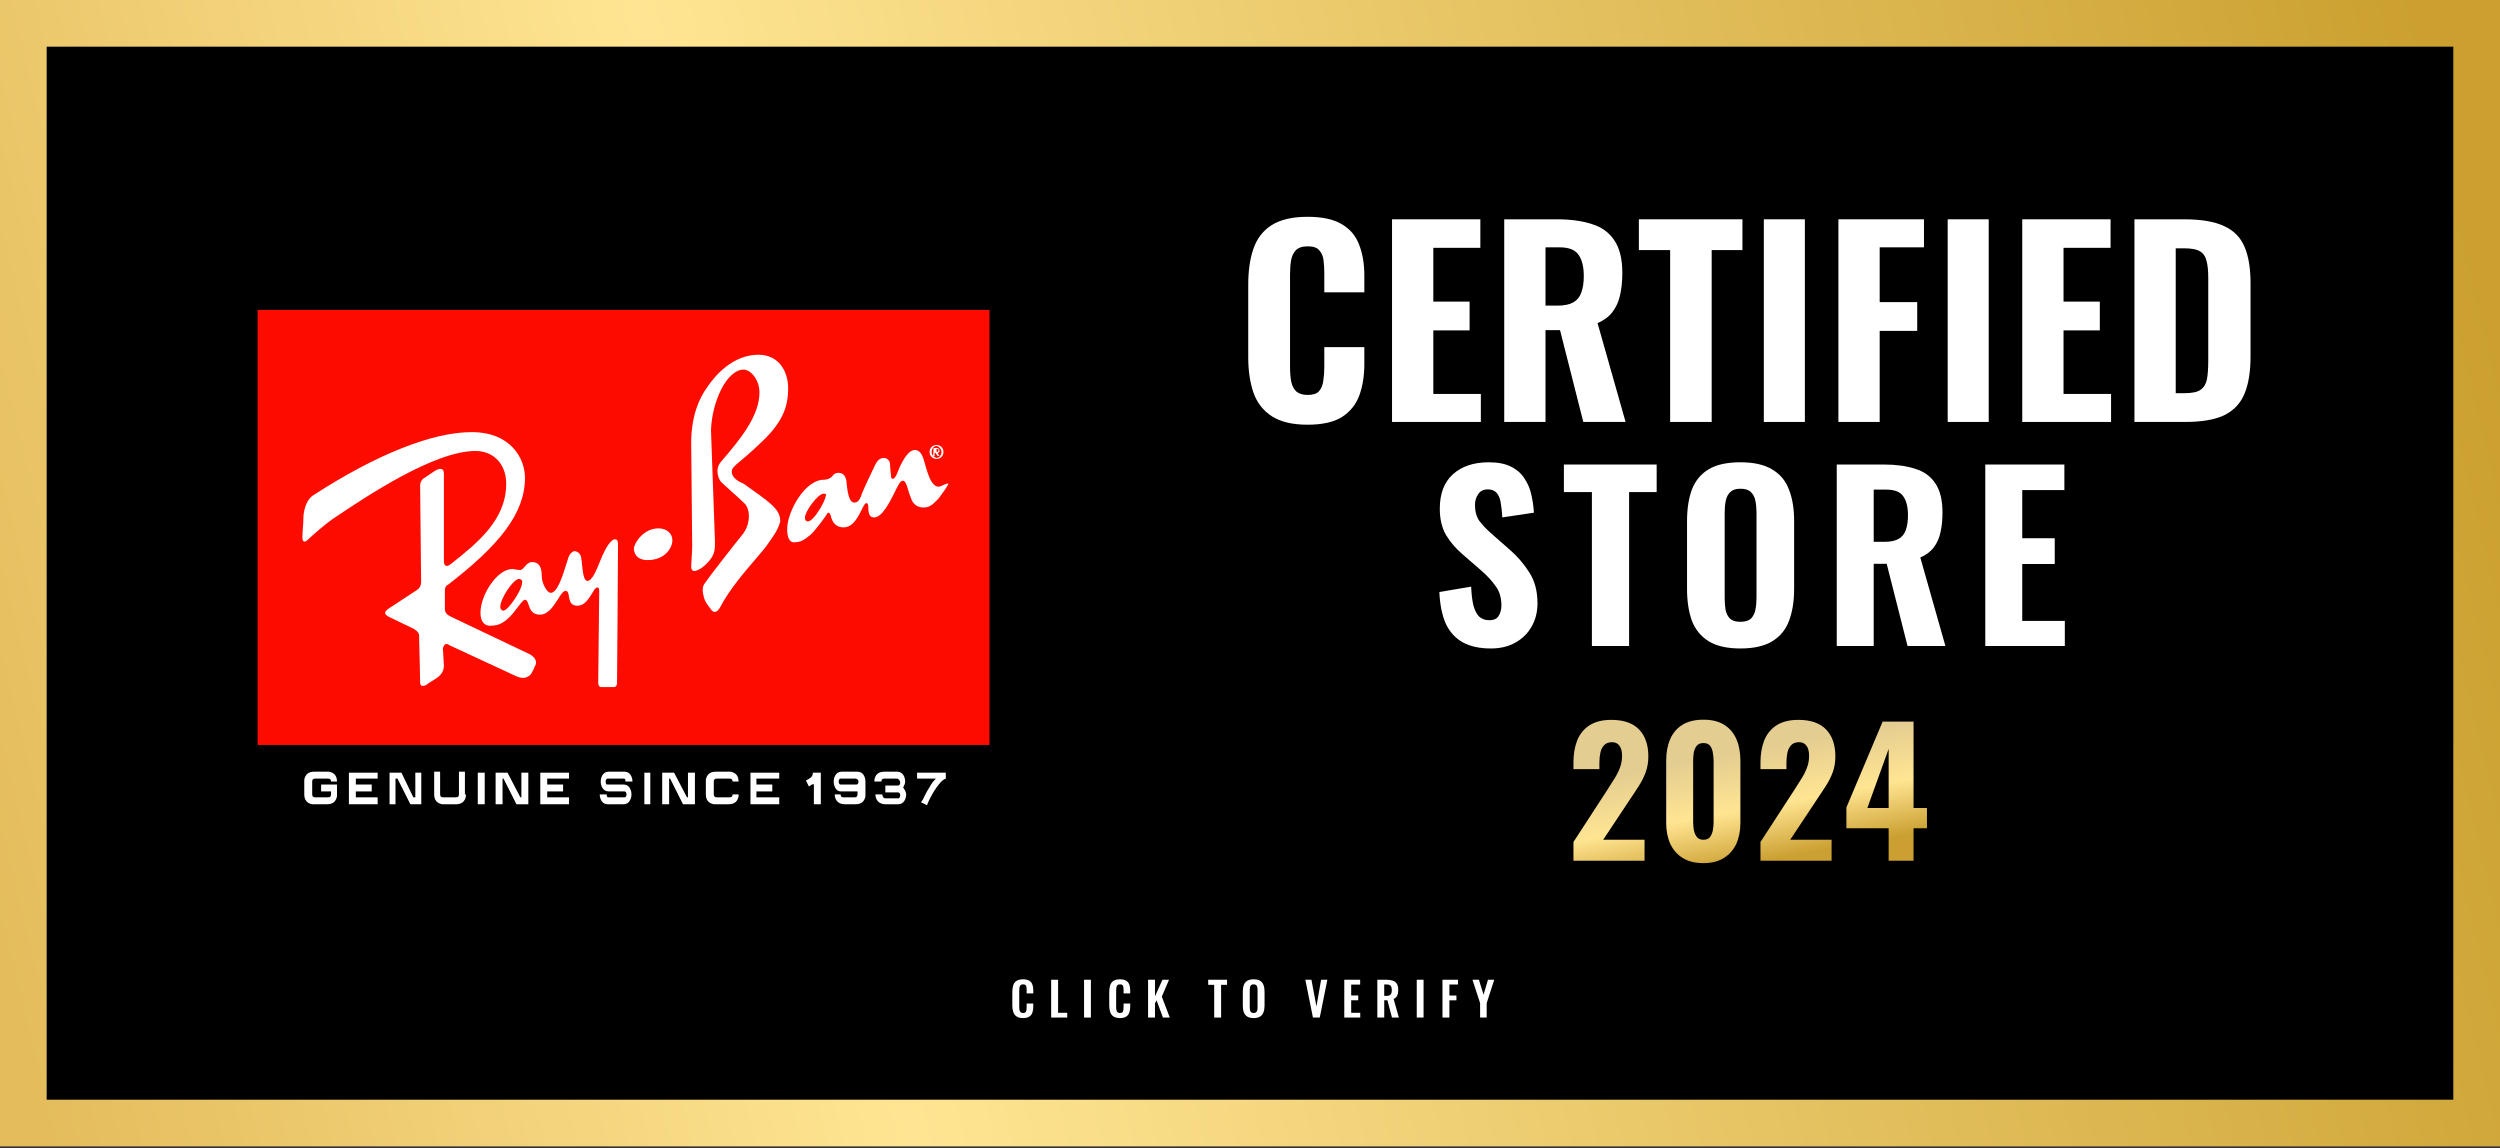 <svg width="172" height="79" viewBox="0 0 172 79" fill="none" xmlns="http://www.w3.org/2000/svg">
<rect x="0" y="0" width="172" height="79" fill="#333333" stroke="none"/>
<rect width="172" height="78.871" fill="url(#paint0_linear_15937_66249)"/>
<rect x="3.211" y="3.211" width="165.577" height="72.448" fill="black"/>
<path d="M89.958 29.22C88.926 29.22 88.105 29.025 87.497 28.635C86.9 28.244 86.481 27.705 86.24 27.017C85.999 26.317 85.879 25.508 85.879 24.59V19.581C85.879 18.617 85.999 17.791 86.24 17.102C86.481 16.402 86.9 15.863 87.497 15.484C88.105 15.105 88.926 14.916 89.958 14.916C90.957 14.916 91.737 15.082 92.299 15.415C92.873 15.748 93.275 16.218 93.504 16.827C93.745 17.435 93.866 18.141 93.866 18.944V20.114H91.112V18.806C91.112 18.485 91.094 18.186 91.06 17.911C91.025 17.624 90.928 17.395 90.767 17.223C90.618 17.039 90.354 16.947 89.976 16.947C89.597 16.947 89.322 17.039 89.149 17.223C88.977 17.406 88.868 17.647 88.822 17.945C88.776 18.232 88.754 18.554 88.754 18.909V25.244C88.754 25.634 88.782 25.978 88.84 26.276C88.908 26.563 89.029 26.787 89.201 26.948C89.385 27.097 89.643 27.172 89.976 27.172C90.343 27.172 90.601 27.085 90.75 26.913C90.911 26.73 91.008 26.489 91.043 26.19C91.089 25.892 91.112 25.576 91.112 25.244V23.884H93.866V25.037C93.866 25.852 93.751 26.575 93.521 27.206C93.292 27.826 92.896 28.319 92.334 28.686C91.771 29.042 90.98 29.22 89.958 29.22Z" fill="white"/>
<path d="M95.772 29.03V15.088H101.848V17.05H98.612V20.751H101.108V22.731H98.612V27.103H101.882V29.03H95.772Z" fill="white"/>
<path d="M103.491 29.03V15.088H107.106C108.047 15.088 108.85 15.197 109.516 15.415C110.193 15.622 110.709 15.995 111.065 16.534C111.432 17.073 111.616 17.819 111.616 18.772C111.616 19.346 111.564 19.856 111.461 20.304C111.369 20.74 111.197 21.124 110.944 21.457C110.703 21.778 110.359 22.036 109.912 22.232L111.84 29.03H108.931L107.33 22.713H106.331V29.03H103.491ZM106.331 21.027H107.158C107.617 21.027 107.978 20.952 108.242 20.803C108.506 20.654 108.69 20.43 108.793 20.131C108.908 19.822 108.965 19.443 108.965 18.995C108.965 18.353 108.844 17.865 108.603 17.532C108.374 17.188 107.938 17.016 107.295 17.016H106.331V21.027Z" fill="white"/>
<path d="M114.906 29.03V17.205H112.754V15.088H119.88V17.205H117.763V29.03H114.906Z" fill="white"/>
<path d="M121.352 29.03V15.088H124.175V29.03H121.352Z" fill="white"/>
<path d="M126.482 29.03V15.088H132.369V17.016H129.322V20.786H131.904V22.765H129.322V29.03H126.482Z" fill="white"/>
<path d="M134.001 29.03V15.088H136.823V29.03H134.001Z" fill="white"/>
<path d="M139.131 29.03V15.088H145.207V17.05H141.971V20.751H144.467V22.731H141.971V27.103H145.241V29.03H139.131Z" fill="white"/>
<path d="M146.85 29.03V15.088H150.258C151.44 15.088 152.358 15.243 153.012 15.553C153.678 15.851 154.148 16.328 154.424 16.982C154.699 17.624 154.837 18.45 154.837 19.46V24.538C154.837 25.571 154.699 26.42 154.424 27.085C154.148 27.751 153.684 28.244 153.03 28.566C152.387 28.876 151.486 29.03 150.327 29.03H146.85ZM149.69 27.051H150.293C150.821 27.051 151.194 26.971 151.412 26.81C151.641 26.638 151.785 26.391 151.842 26.07C151.899 25.737 151.928 25.33 151.928 24.848V19.099C151.928 18.617 151.888 18.232 151.807 17.945C151.739 17.647 151.589 17.429 151.36 17.291C151.142 17.154 150.78 17.085 150.276 17.085H149.69V27.051Z" fill="white"/>
<path d="M102.573 44.615C101.802 44.615 101.16 44.476 100.646 44.198C100.132 43.911 99.742 43.484 99.474 42.919C99.218 42.343 99.068 41.614 99.027 40.73L101.216 40.36C101.237 40.874 101.288 41.306 101.37 41.655C101.463 41.994 101.596 42.251 101.771 42.426C101.956 42.59 102.182 42.672 102.449 42.672C102.778 42.672 102.999 42.57 103.112 42.364C103.235 42.159 103.297 41.922 103.297 41.655C103.297 41.131 103.169 40.694 102.912 40.345C102.665 39.985 102.336 39.626 101.925 39.266L100.63 38.141C100.168 37.75 99.788 37.308 99.49 36.815C99.202 36.322 99.058 35.715 99.058 34.996C99.058 33.968 99.356 33.182 99.952 32.638C100.559 32.083 101.386 31.805 102.434 31.805C103.061 31.805 103.575 31.908 103.975 32.114C104.376 32.319 104.684 32.596 104.9 32.946C105.126 33.285 105.28 33.66 105.363 34.071C105.455 34.472 105.512 34.873 105.532 35.273L103.359 35.597C103.338 35.217 103.302 34.883 103.251 34.595C103.21 34.307 103.117 34.081 102.973 33.917C102.84 33.752 102.634 33.67 102.357 33.67C102.059 33.67 101.838 33.783 101.694 34.009C101.55 34.225 101.478 34.467 101.478 34.734C101.478 35.176 101.576 35.541 101.771 35.828C101.977 36.106 102.254 36.399 102.604 36.707L103.867 37.817C104.392 38.269 104.839 38.788 105.209 39.374C105.589 39.949 105.779 40.663 105.779 41.516C105.779 42.102 105.645 42.631 105.378 43.104C105.111 43.577 104.736 43.947 104.253 44.214C103.78 44.481 103.22 44.615 102.573 44.615Z" fill="white"/>
<path d="M109.523 44.445V33.855H107.596V31.959H113.978V33.855H112.082V44.445H109.523Z" fill="white"/>
<path d="M119.737 44.615C118.822 44.615 118.098 44.45 117.563 44.121C117.029 43.792 116.644 43.325 116.407 42.719C116.181 42.102 116.068 41.367 116.068 40.514V35.859C116.068 35.006 116.181 34.277 116.407 33.67C116.644 33.064 117.029 32.602 117.563 32.283C118.098 31.965 118.822 31.805 119.737 31.805C120.662 31.805 121.391 31.97 121.926 32.298C122.47 32.617 122.856 33.079 123.082 33.686C123.318 34.282 123.436 35.006 123.436 35.859V40.514C123.436 41.367 123.318 42.102 123.082 42.719C122.856 43.325 122.47 43.792 121.926 44.121C121.391 44.45 120.662 44.615 119.737 44.615ZM119.737 42.78C120.066 42.78 120.307 42.708 120.461 42.565C120.615 42.41 120.718 42.21 120.769 41.963C120.821 41.706 120.847 41.434 120.847 41.146V35.243C120.847 34.955 120.821 34.688 120.769 34.441C120.718 34.194 120.615 33.999 120.461 33.855C120.307 33.701 120.066 33.624 119.737 33.624C119.428 33.624 119.197 33.701 119.043 33.855C118.889 33.999 118.786 34.194 118.735 34.441C118.683 34.688 118.658 34.955 118.658 35.243V41.146C118.658 41.434 118.678 41.706 118.719 41.963C118.771 42.21 118.873 42.41 119.028 42.565C119.182 42.708 119.418 42.78 119.737 42.78Z" fill="white"/>
<path d="M126.368 44.445V31.959H129.605C130.447 31.959 131.167 32.057 131.763 32.252C132.369 32.437 132.831 32.771 133.15 33.254C133.479 33.737 133.643 34.405 133.643 35.258C133.643 35.772 133.597 36.229 133.504 36.63C133.422 37.02 133.268 37.365 133.042 37.663C132.826 37.95 132.518 38.182 132.117 38.356L133.844 44.445H131.239L129.805 38.788H128.911V44.445H126.368ZM128.911 37.277H129.651C130.062 37.277 130.386 37.211 130.622 37.077C130.858 36.943 131.023 36.743 131.115 36.476C131.218 36.198 131.269 35.859 131.269 35.458C131.269 34.883 131.161 34.446 130.946 34.148C130.74 33.84 130.35 33.686 129.774 33.686H128.911V37.277Z" fill="white"/>
<path d="M136.588 44.445V31.959H142.029V33.717H139.131V37.031H141.366V38.803H139.131V42.719H142.06V44.445H136.588Z" fill="white"/>
<path d="M70.387 70.043C70.197 70.043 70.047 70.005 69.938 69.93C69.83 69.855 69.755 69.754 69.713 69.625C69.67 69.495 69.648 69.345 69.648 69.176V68.248C69.648 68.07 69.67 67.916 69.713 67.785C69.755 67.655 69.83 67.554 69.938 67.483C70.047 67.413 70.197 67.377 70.387 67.377C70.567 67.377 70.707 67.408 70.808 67.47C70.91 67.53 70.983 67.617 71.026 67.731C71.069 67.844 71.09 67.976 71.09 68.126V68.344H70.634V68.119C70.634 68.046 70.63 67.98 70.621 67.92C70.615 67.86 70.595 67.813 70.561 67.779C70.528 67.742 70.472 67.724 70.39 67.724C70.309 67.724 70.249 67.743 70.21 67.782C70.174 67.818 70.15 67.869 70.14 67.933C70.129 67.995 70.124 68.066 70.124 68.145V69.275C70.124 69.369 70.131 69.448 70.146 69.51C70.161 69.57 70.188 69.616 70.227 69.648C70.267 69.678 70.322 69.693 70.39 69.693C70.469 69.693 70.525 69.674 70.557 69.638C70.591 69.6 70.613 69.549 70.621 69.487C70.63 69.425 70.634 69.356 70.634 69.278V69.044H71.09V69.253C71.09 69.407 71.07 69.544 71.029 69.664C70.989 69.782 70.917 69.875 70.814 69.943C70.713 70.01 70.571 70.043 70.387 70.043Z" fill="white"/>
<path d="M72.32 70.007V67.406H72.796V69.68H73.425V70.007H72.32Z" fill="white"/>
<path d="M74.584 70.007V67.406H75.053V70.007H74.584Z" fill="white"/>
<path d="M77.055 70.043C76.864 70.043 76.715 70.005 76.605 69.93C76.498 69.855 76.423 69.754 76.38 69.625C76.338 69.495 76.316 69.345 76.316 69.176V68.248C76.316 68.07 76.338 67.916 76.38 67.785C76.423 67.655 76.498 67.554 76.605 67.483C76.715 67.413 76.864 67.377 77.055 67.377C77.235 67.377 77.375 67.408 77.476 67.47C77.578 67.53 77.651 67.617 77.694 67.731C77.737 67.844 77.758 67.976 77.758 68.126V68.344H77.302V68.119C77.302 68.046 77.298 67.98 77.289 67.92C77.283 67.86 77.263 67.813 77.228 67.779C77.196 67.742 77.139 67.724 77.058 67.724C76.977 67.724 76.917 67.743 76.878 67.782C76.842 67.818 76.818 67.869 76.808 67.933C76.797 67.995 76.791 68.066 76.791 68.145V69.275C76.791 69.369 76.799 69.448 76.814 69.51C76.829 69.57 76.856 69.616 76.894 69.648C76.935 69.678 76.99 69.693 77.058 69.693C77.137 69.693 77.193 69.674 77.225 69.638C77.259 69.6 77.281 69.549 77.289 69.487C77.298 69.425 77.302 69.356 77.302 69.278V69.044H77.758V69.253C77.758 69.407 77.738 69.544 77.697 69.664C77.656 69.782 77.585 69.875 77.482 69.943C77.381 70.01 77.239 70.043 77.055 70.043Z" fill="white"/>
<path d="M78.988 70.007V67.406H79.463V68.549L79.977 67.406H80.43L79.932 68.569L80.481 70.007H80.009L79.573 68.822L79.463 69.022V70.007H78.988Z" fill="white"/>
<path d="M83.537 70.007V67.756H83.123V67.406H84.42V67.756H84.012V70.007H83.537Z" fill="white"/>
<path d="M86.25 70.043C86.066 70.043 85.919 70.008 85.81 69.94C85.701 69.871 85.622 69.773 85.575 69.644C85.528 69.516 85.505 69.364 85.505 69.189V68.216C85.505 68.04 85.528 67.89 85.575 67.766C85.622 67.64 85.701 67.543 85.81 67.477C85.919 67.41 86.066 67.377 86.25 67.377C86.438 67.377 86.586 67.41 86.693 67.477C86.802 67.543 86.88 67.64 86.927 67.766C86.977 67.89 87.001 68.04 87.001 68.216V69.192C87.001 69.365 86.977 69.516 86.927 69.644C86.88 69.771 86.802 69.869 86.693 69.94C86.586 70.008 86.438 70.043 86.25 70.043ZM86.25 69.693C86.329 69.693 86.387 69.676 86.423 69.641C86.462 69.607 86.487 69.56 86.5 69.5C86.513 69.44 86.519 69.375 86.519 69.304V68.106C86.519 68.034 86.513 67.968 86.5 67.91C86.487 67.853 86.462 67.808 86.423 67.775C86.387 67.741 86.329 67.724 86.25 67.724C86.175 67.724 86.118 67.741 86.079 67.775C86.041 67.808 86.015 67.853 86.002 67.91C85.99 67.968 85.983 68.034 85.983 68.106V69.304C85.983 69.375 85.989 69.44 85.999 69.5C86.012 69.56 86.038 69.607 86.076 69.641C86.115 69.676 86.173 69.693 86.25 69.693Z" fill="white"/>
<path d="M90.33 70.007L89.807 67.406H90.227L90.571 69.246L90.892 67.406H91.322L90.799 70.007H90.33Z" fill="white"/>
<path d="M92.487 70.007V67.406H93.579V67.74H92.962V68.488H93.447V68.819H92.962V69.68H93.585V70.007H92.487Z" fill="white"/>
<path d="M94.76 70.007V67.406H95.383C95.558 67.406 95.706 67.428 95.826 67.47C95.948 67.511 96.04 67.582 96.102 67.682C96.166 67.783 96.198 67.92 96.198 68.094C96.198 68.198 96.189 68.293 96.169 68.376C96.15 68.46 96.117 68.531 96.07 68.591C96.025 68.649 95.962 68.694 95.88 68.726L96.243 70.007H95.768L95.453 68.816H95.235V70.007H94.76ZM95.235 68.517H95.383C95.475 68.517 95.548 68.504 95.601 68.479C95.657 68.451 95.696 68.408 95.72 68.35C95.743 68.29 95.755 68.214 95.755 68.122C95.755 67.992 95.731 67.894 95.681 67.83C95.634 67.764 95.543 67.731 95.408 67.731H95.235V68.517Z" fill="white"/>
<path d="M97.472 70.007V67.406H97.941V70.007H97.472Z" fill="white"/>
<path d="M99.243 70.007V67.406H100.312V67.734H99.718V68.492H100.203V68.822H99.718V70.007H99.243Z" fill="white"/>
<path d="M101.831 70.007V69.015L101.305 67.406H101.748L102.069 68.437L102.371 67.406H102.804L102.284 69.015V70.007H101.831Z" fill="white"/>
<path d="M108.254 59.217V57.929L110.582 54.348C110.755 54.081 110.917 53.824 111.067 53.58C111.224 53.336 111.35 53.088 111.445 52.836C111.547 52.576 111.598 52.3 111.598 52.008C111.598 51.701 111.539 51.469 111.421 51.311C111.303 51.146 111.134 51.063 110.913 51.063C110.677 51.063 110.495 51.13 110.369 51.264C110.243 51.39 110.157 51.559 110.109 51.772C110.062 51.985 110.038 52.217 110.038 52.469V52.918H108.254V52.446C108.254 51.878 108.341 51.374 108.514 50.933C108.695 50.492 108.975 50.149 109.353 49.905C109.739 49.653 110.243 49.527 110.866 49.527C111.709 49.527 112.343 49.747 112.768 50.188C113.194 50.63 113.406 51.248 113.406 52.044C113.406 52.43 113.347 52.788 113.229 53.119C113.111 53.442 112.953 53.758 112.756 54.065C112.567 54.364 112.363 54.675 112.142 54.998L110.298 57.776H113.146V59.217H108.254Z" fill="url(#paint1_linear_15937_66249)"/>
<path d="M117.198 59.383C116.623 59.383 116.147 59.265 115.768 59.028C115.39 58.792 115.107 58.469 114.917 58.059C114.728 57.642 114.634 57.161 114.634 56.617V52.328C114.634 51.768 114.724 51.28 114.906 50.862C115.087 50.437 115.367 50.106 115.745 49.869C116.123 49.633 116.607 49.515 117.198 49.515C117.781 49.515 118.258 49.633 118.628 49.869C119.006 50.106 119.286 50.437 119.467 50.862C119.649 51.28 119.739 51.768 119.739 52.328V56.617C119.739 57.161 119.645 57.642 119.455 58.059C119.266 58.469 118.983 58.792 118.605 59.028C118.226 59.265 117.758 59.383 117.198 59.383ZM117.198 57.776C117.411 57.776 117.565 57.709 117.659 57.575C117.754 57.441 117.817 57.283 117.848 57.102C117.88 56.913 117.896 56.739 117.896 56.582V52.363C117.896 52.19 117.88 52.008 117.848 51.819C117.825 51.63 117.766 51.469 117.671 51.335C117.576 51.193 117.419 51.122 117.198 51.122C116.978 51.122 116.816 51.193 116.714 51.335C116.619 51.469 116.556 51.63 116.525 51.819C116.501 52.008 116.489 52.19 116.489 52.363V56.582C116.489 56.739 116.505 56.913 116.537 57.102C116.568 57.283 116.635 57.441 116.737 57.575C116.84 57.709 116.993 57.776 117.198 57.776Z" fill="url(#paint2_linear_15937_66249)"/>
<path d="M121.121 59.217V57.929L123.45 54.348C123.623 54.081 123.784 53.824 123.934 53.58C124.092 53.336 124.218 53.088 124.312 52.836C124.415 52.576 124.466 52.3 124.466 52.008C124.466 51.701 124.407 51.469 124.289 51.311C124.17 51.146 124.001 51.063 123.78 51.063C123.544 51.063 123.363 51.13 123.237 51.264C123.111 51.39 123.024 51.559 122.977 51.772C122.93 51.985 122.906 52.217 122.906 52.469V52.918H121.121V52.446C121.121 51.878 121.208 51.374 121.381 50.933C121.563 50.492 121.842 50.149 122.22 49.905C122.607 49.653 123.111 49.527 123.733 49.527C124.576 49.527 125.21 49.747 125.636 50.188C126.061 50.63 126.274 51.248 126.274 52.044C126.274 52.43 126.215 52.788 126.097 53.119C125.979 53.442 125.821 53.758 125.624 54.065C125.435 54.364 125.23 54.675 125.009 54.998L123.166 57.776H126.014V59.217H121.121Z" fill="url(#paint3_linear_15937_66249)"/>
<path d="M129.939 59.217V56.984H127.032V55.554L129.526 49.645H131.653V55.589H132.575V56.984H131.653V59.217H129.939ZM128.474 55.589H129.939V51.524L128.474 55.589Z" fill="url(#paint4_linear_15937_66249)"/>
<path d="M17.723 21.323H68.077V51.253H17.723V21.323Z" fill="#FE0B00"/>
<path d="M23.185 53.975V54.654C23.185 54.654 23.185 54.721 23.185 54.789C23.117 55.129 22.912 55.333 22.503 55.333H21.616C21.616 55.333 21.548 55.333 21.479 55.333C21.138 55.265 20.934 55.061 20.934 54.654V53.771C20.934 53.771 20.934 53.703 20.934 53.635C21.002 53.296 21.206 53.092 21.616 53.092H22.503C22.503 53.092 22.571 53.092 22.639 53.092C22.98 53.16 23.185 53.364 23.185 53.771H22.776C22.776 53.635 22.707 53.568 22.571 53.568H21.684C21.548 53.568 21.479 53.635 21.479 53.771V54.654C21.479 54.789 21.548 54.857 21.684 54.857H22.571C22.707 54.857 22.776 54.789 22.776 54.654V54.45H22.093V53.975H23.185Z" fill="white"/>
<path d="M25.573 53.975V54.45H24.481V54.654V54.857H25.982V55.333H24.004V54.654V53.16H24.686H25.982V53.568H24.686H24.481V53.975H25.573Z" fill="white"/>
<path d="M26.801 53.16H27.619L28.438 54.857H28.574V53.364V53.16H28.984V53.364V55.333H28.233L27.346 53.568H27.21V55.129V55.333H26.801V55.129V53.16Z" fill="white"/>
<path d="M32.054 54.654C32.054 54.654 32.054 54.721 32.054 54.789C31.986 55.129 31.781 55.333 31.372 55.333H30.553C30.553 55.333 30.485 55.333 30.417 55.333C30.076 55.265 29.871 55.061 29.871 54.654V53.296V53.092H30.28V53.296V54.654C30.28 54.789 30.349 54.857 30.485 54.857H31.372C31.508 54.857 31.576 54.789 31.576 54.654V53.296V53.092H31.986V53.296V54.654H32.054Z" fill="white"/>
<path d="M32.871 53.364V53.16H33.349V53.364V55.129V55.333H32.871V55.129V53.364Z" fill="white"/>
<path d="M34.098 53.16H34.916L35.803 54.857H35.871V53.364V53.16H36.349V53.364V55.333H35.53L34.643 53.568H34.575V55.129V55.333H34.098V55.129V53.16Z" fill="white"/>
<path d="M38.741 53.975V54.45H37.649V54.654V54.857H39.15V55.333H37.172V54.654V53.16H37.854H39.15V53.568H37.854H37.649V53.975H38.741Z" fill="white"/>
<path d="M42.08 54.45H41.876C41.466 54.45 41.33 54.043 41.33 53.771C41.33 53.5 41.466 53.092 41.876 53.092H42.08H42.285H42.967C43.377 53.092 43.513 53.5 43.513 53.771H43.035C43.035 53.568 42.967 53.568 42.899 53.568H42.217H42.012H41.807C41.739 53.568 41.671 53.635 41.671 53.771C41.671 53.975 41.739 53.975 41.807 53.975H42.012H42.217H42.899C43.308 53.975 43.445 54.382 43.445 54.654C43.445 54.925 43.308 55.333 42.899 55.333H42.217H42.012H41.807C41.398 55.333 41.262 54.925 41.262 54.654H41.739C41.739 54.857 41.807 54.857 41.876 54.857H42.08H42.285H42.967C43.035 54.857 43.104 54.789 43.104 54.654C43.104 54.518 43.035 54.45 42.967 54.45H42.285H42.08Z" fill="white"/>
<path d="M44.332 53.364V53.16H44.741V53.364V55.129V55.333H44.332V55.129V53.364Z" fill="white"/>
<path d="M45.559 53.16H46.377L47.264 54.857H47.332V53.364V53.16H47.81V53.364V55.333H46.991L46.104 53.568H46.036V55.129V55.333H45.559V55.129V53.16Z" fill="white"/>
<path d="M50.814 54.789C50.745 55.129 50.541 55.333 50.132 55.333H49.245C49.245 55.333 49.176 55.333 49.108 55.333C48.767 55.265 48.562 55.061 48.562 54.654V53.771C48.562 53.771 48.562 53.703 48.562 53.635C48.631 53.296 48.835 53.092 49.245 53.092H50.132C50.132 53.092 50.2 53.092 50.268 53.092C50.609 53.16 50.814 53.364 50.814 53.771H50.404C50.404 53.635 50.336 53.568 50.2 53.568H49.313C49.176 53.568 49.108 53.635 49.108 53.771V54.654C49.108 54.789 49.176 54.857 49.313 54.857H50.2C50.336 54.857 50.404 54.789 50.404 54.654H50.814C50.814 54.654 50.814 54.721 50.814 54.789Z" fill="white"/>
<path d="M53.134 53.975V54.45H52.042V54.654V54.857H53.611V55.333H51.633V54.654V53.16H52.247H53.611V53.568H52.247H52.042V53.975H53.134Z" fill="white"/>
<path d="M55.858 53.975L55.654 54.111L55.449 53.703C55.654 53.568 55.927 53.5 55.927 53.16H56.472V55.129V55.333H55.995V55.129V53.975C55.927 53.907 55.927 53.975 55.858 53.975Z" fill="white"/>
<path d="M57.359 53.771C57.359 53.5 57.496 53.092 57.905 53.092H58.383H58.519H58.997C59.406 53.092 59.542 53.5 59.542 53.771V54.654C59.542 54.654 59.542 54.721 59.542 54.789C59.474 55.129 59.27 55.333 58.86 55.333H58.11C57.7 55.333 57.428 55.061 57.428 54.654H57.837C57.837 54.721 57.837 54.857 58.041 54.857H58.792C58.928 54.857 58.997 54.789 58.997 54.654V54.45C58.928 54.45 58.928 54.45 58.86 54.45H58.314H57.837C57.496 54.45 57.359 54.043 57.359 53.771ZM58.383 53.975H58.928C58.997 53.975 59.065 53.907 59.065 53.771C59.065 53.635 58.928 53.568 58.86 53.568H58.383H58.246H57.837C57.769 53.568 57.7 53.635 57.7 53.771C57.7 53.907 57.769 53.975 57.837 53.975H58.383V53.975Z" fill="white"/>
<path d="M62.343 54.654C62.343 54.925 62.207 55.333 61.797 55.333H60.911C60.501 55.333 60.228 55.061 60.228 54.654H60.706C60.706 54.654 60.706 54.654 60.706 54.721C60.774 54.857 60.774 54.925 60.911 54.925H61.797C61.866 54.925 61.934 54.857 61.934 54.721C61.934 54.586 61.866 54.518 61.797 54.518H60.911V54.043H61.797C61.866 54.043 61.934 53.975 61.934 53.839C61.934 53.703 61.797 53.568 61.729 53.568H60.842C60.706 53.568 60.638 53.635 60.638 53.771H60.16C60.16 53.771 60.16 53.703 60.16 53.635C60.228 53.296 60.433 53.092 60.842 53.092H61.729C62.139 53.092 62.275 53.5 62.275 53.771C62.275 53.907 62.207 54.043 62.139 54.178C62.275 54.382 62.343 54.518 62.343 54.654Z" fill="white"/>
<path d="M63.776 55.4L63.367 55.197L63.503 54.993C63.503 54.993 63.708 54.518 63.981 54.111C64.049 53.975 64.185 53.771 64.39 53.568H63.298H63.094V53.16H65.072V53.568C64.594 53.703 63.912 54.993 63.776 55.4Z" fill="white"/>
<path fill-rule="evenodd" clip-rule="evenodd" d="M64.435 30.617C64.706 30.617 64.911 30.822 64.911 31.095C64.911 31.368 64.706 31.573 64.435 31.573C64.162 31.573 63.957 31.368 63.957 31.095C63.957 30.97 64.001 30.859 64.073 30.775C64.117 30.723 64.177 30.682 64.242 30.654C64.302 30.63 64.367 30.617 64.435 30.617ZM36.8 45.838C36.752 45.982 36.669 46.127 36.604 46.248L36.529 46.384C36.375 46.539 36.22 46.628 36.027 46.638C35.878 46.646 35.712 46.608 35.507 46.52L30.947 44.404C30.674 44.2 30.54 44.336 30.471 44.609L30.54 45.77C30.54 45.874 30.531 45.978 30.498 46.082C30.468 46.185 30.415 46.288 30.332 46.391C30.278 46.457 30.213 46.523 30.13 46.589C29.859 46.793 29.449 46.998 29.315 47.135C29.11 47.203 28.905 47.271 28.905 46.93C28.905 46.589 28.836 43.927 28.836 43.927V43.722C28.836 43.449 28.429 43.244 28.429 43.244L26.726 42.425C26.61 42.355 26.542 42.293 26.512 42.233C26.458 42.119 26.548 42.014 26.726 41.879L28.7 40.582C28.905 40.446 28.973 40.241 28.973 40.036L28.905 33.416C28.905 33.211 28.973 33.074 29.11 32.938L29.927 32.392C30.266 32.187 30.54 32.187 30.54 32.597V38.603C30.54 38.876 30.674 39.081 31.015 38.808C32.921 37.306 34.826 35.736 34.826 33.279C34.826 31.914 33.943 31.027 32.716 31.027C29.862 31.027 25.148 34.191 23.123 35.551L22.847 35.736C22.44 36.009 21.417 36.897 21.215 37.101C21.01 37.306 20.805 37.374 20.805 36.965C20.805 36.555 20.873 36.078 20.873 35.668C20.873 35.258 21.01 34.371 21.622 34.03C25.843 31.3 29.722 29.73 32.445 29.73C35.168 29.73 36.119 31.573 36.119 32.87C36.119 35.327 34.35 37.511 30.81 40.241C30.742 40.264 30.697 40.309 30.668 40.363C30.608 40.469 30.608 40.605 30.608 40.651V41.879C30.608 42.152 30.742 42.289 31.015 42.425L36.461 45.019C36.937 45.292 36.937 45.633 36.8 45.838ZM42.451 46.998C42.451 47.135 42.382 47.271 42.245 47.271H41.36C41.226 47.271 41.157 47.135 41.157 46.998L41.226 40.651C41.226 40.461 41.163 40.398 41.083 40.414C41.021 40.427 40.947 40.491 40.884 40.582C40.477 41.265 40.203 41.674 39.728 41.674C39.249 41.674 39.19 41.322 39.142 41.031C39.121 40.905 39.103 40.791 39.053 40.721C39.02 40.677 38.976 40.651 38.91 40.651C38.827 40.651 38.741 40.72 38.652 40.83C38.571 40.931 38.485 41.068 38.39 41.217C38.093 41.69 37.715 42.289 37.142 42.289C36.595 42.289 36.464 41.899 36.363 41.601C36.333 41.511 36.306 41.429 36.271 41.369C36.232 41.305 36.188 41.265 36.119 41.265C36.054 41.265 35.974 41.334 35.878 41.446C35.807 41.529 35.727 41.634 35.638 41.752C35.245 42.277 34.677 43.039 33.875 43.039C33.533 43.108 33.057 42.971 33.057 42.152C33.057 40.923 34.214 39.149 35.236 39.149C35.438 39.149 35.507 39.217 35.78 39.217C36.051 39.217 36.188 38.671 36.598 38.671C36.755 38.671 36.916 38.701 37.041 38.825C37.183 38.965 37.278 39.224 37.278 39.695C37.278 40.105 37.617 40.787 37.891 40.787C38.349 40.787 38.708 39.624 38.976 38.768L39.115 38.33C39.157 38.209 39.243 38.088 39.335 38.01C39.398 37.955 39.466 37.92 39.523 37.92C39.796 37.92 39.998 38.193 39.998 38.466C40.016 38.534 40.028 38.66 40.043 38.811V38.833C40.073 39.111 40.105 39.467 40.185 39.706C40.236 39.862 40.307 39.968 40.408 39.968C40.738 39.968 41.024 39.257 41.264 38.66L41.273 38.636L41.428 38.262C41.702 37.647 42.04 37.101 42.314 37.101C42.519 37.101 42.519 37.306 42.519 37.511C42.519 39.149 42.451 46.862 42.451 46.998ZM44.561 38.535C43.744 38.535 43.607 37.989 43.607 37.716C43.675 37.306 44.288 36.351 45.307 36.351C45.854 36.351 46.261 36.692 46.261 37.17C46.261 37.716 45.717 38.535 44.561 38.535ZM52.863 37.374C52.7 37.631 52.37 38.014 51.969 38.482C51.196 39.383 50.155 40.597 49.528 41.811C49.439 41.958 49.353 42.041 49.273 42.078C49.219 42.102 49.166 42.106 49.118 42.095C49.067 42.083 49.023 42.055 48.984 42.016C48.883 41.889 48.791 41.771 48.714 41.659C48.58 41.471 48.482 41.3 48.44 41.128L48.39 40.926C48.378 40.875 48.366 40.823 48.36 40.769C48.327 40.554 48.339 40.316 48.509 40.105C48.779 39.695 50.482 37.511 51.095 36.76C51.639 36.078 51.639 35.054 51.231 34.644C51.005 34.419 50.616 34.069 50.265 33.755C49.98 33.498 49.718 33.265 49.596 33.143C49.391 32.87 49.189 32.255 49.596 31.778C50.89 30.276 52.251 28.638 52.251 27C52.251 26.113 51.639 25.43 51.163 25.43C50.004 25.43 48.984 27.614 48.916 29.593L49.189 37.238C49.189 37.484 49.189 37.689 49.151 37.884C49.106 38.12 49.005 38.341 48.779 38.603C48.372 39.081 47.962 39.285 47.76 39.285C47.694 39.285 47.644 39.255 47.611 39.208C47.572 39.156 47.554 39.084 47.554 39.012C47.554 38.739 47.623 37.989 47.623 37.579L47.554 30.481C47.554 28.638 48.098 27.409 48.642 26.659C49.189 25.84 50.414 24.406 52.183 24.406C53.544 24.406 54.225 25.498 54.225 26.727C54.225 28.024 53.818 29.116 52.251 30.549C51.654 31.121 51.228 31.476 50.934 31.722C50.491 32.091 50.346 32.214 50.346 32.46C50.346 32.87 50.821 33.143 51.163 33.279L51.538 33.549C51.969 33.85 52.608 34.3 53 34.644C53.544 35.122 53.681 35.463 53.681 35.873C53.609 36.157 53.485 36.422 53.333 36.678C53.19 36.916 53.027 37.145 52.863 37.374ZM64.569 34.303L64.48 34.392C64.334 34.545 64.18 34.706 63.986 34.808C63.859 34.875 63.716 34.917 63.55 34.917C63.142 34.917 62.8 34.712 62.664 34.235C62.462 33.825 62.393 33.074 62.12 33.074C61.944 33.074 61.819 33.326 61.614 33.743L61.507 33.962C61.234 34.508 60.69 35.6 60.146 35.6C59.807 35.6 59.739 35.327 59.739 34.849C59.739 34.724 59.688 34.599 59.602 34.614C59.545 34.623 59.477 34.69 59.397 34.849L59.352 34.934C59.028 35.593 58.687 36.282 58.035 36.282C57.423 36.282 57.221 35.804 57.153 35.463C57.135 35.406 57.108 35.359 57.081 35.327C57.06 35.302 57.04 35.285 57.019 35.277C56.968 35.257 56.915 35.29 56.879 35.395C56.742 35.6 56.062 36.555 55.723 36.828C55.5 37.005 55.31 37.154 55.09 37.236C54.971 37.281 54.843 37.306 54.7 37.306C54.361 37.374 54.156 37.033 54.156 36.419C54.156 35.19 55.381 33.006 56.674 33.006C56.879 33.006 57.084 32.938 57.221 32.801L57.283 32.734C57.385 32.623 57.468 32.528 57.697 32.528C58.104 32.528 58.241 32.938 58.241 33.211C58.309 33.757 58.377 34.576 58.785 34.576C59.058 34.576 59.195 34.303 59.328 33.893C59.465 33.552 60.009 32.392 60.214 31.982C60.419 31.573 60.622 31.505 60.827 31.505C61.032 31.505 61.234 31.709 61.234 31.914C61.234 32.119 61.302 32.733 61.302 32.733C61.302 33.006 61.507 33.074 61.712 32.597C61.799 32.363 61.935 32.03 62.108 31.725C62.209 31.544 62.325 31.372 62.447 31.237C62.598 31.069 62.765 30.959 62.937 30.959C63.344 30.959 63.481 31.368 63.618 31.846C63.665 32.017 63.734 32.275 63.823 32.536C63.983 33.005 64.218 33.484 64.569 33.484C64.774 33.484 65.116 33.211 65.25 33.279C65.184 33.484 64.774 34.03 64.569 34.303ZM64.432 31.505C64.638 31.505 64.774 31.3 64.774 31.095C64.774 30.89 64.569 30.686 64.432 30.686C64.379 30.686 64.328 30.7 64.284 30.726C64.168 30.796 64.094 30.945 64.094 31.095C64.094 31.166 64.111 31.228 64.141 31.282L64.186 31.351C64.18 31.362 64.168 31.368 64.162 31.368H64.204C64.263 31.428 64.34 31.473 64.432 31.505ZM64.204 31.368L64.186 31.351C64.204 31.318 64.212 31.24 64.218 31.155C64.23 31.002 64.23 30.822 64.23 30.822H64.432C64.569 30.822 64.638 30.89 64.638 31.027C64.638 31.058 64.623 31.09 64.599 31.115C64.572 31.143 64.536 31.163 64.501 31.163L64.638 31.368H64.501L64.367 31.163H64.299V31.368H64.204ZM64.554 30.909C64.563 30.919 64.572 30.935 64.572 30.959C64.572 31.027 64.504 31.095 64.504 31.095H64.435V30.89H64.504C64.504 30.89 64.533 30.89 64.554 30.909ZM34.419 41.743C34.419 41.197 35.305 39.831 35.712 39.831C35.792 39.831 35.872 39.879 35.911 39.945C35.938 39.992 35.944 40.048 35.917 40.105C35.917 40.582 34.963 42.016 34.624 42.016C34.556 42.016 34.419 41.947 34.419 41.743ZM55.381 35.6C55.381 35.19 56.267 33.962 56.674 33.962C56.728 33.962 56.769 33.972 56.799 33.988C56.843 34.015 56.852 34.056 56.811 34.098C56.811 34.439 55.993 35.873 55.586 35.873C55.449 35.873 55.381 35.804 55.381 35.6Z" fill="white"/>
<defs>
<linearGradient id="paint0_linear_15937_66249" x1="172" y1="23.828" x2="-4.91354e-06" y2="65.447" gradientUnits="userSpaceOnUse">
<stop stop-color="#CBA030"/>
<stop offset="0.672" stop-color="#FFE593"/>
<stop offset="1" stop-color="#E4BC5C"/>
</linearGradient>
<linearGradient id="paint1_linear_15937_66249" x1="120.358" y1="51.639" x2="121.771" y2="59.217" gradientUnits="userSpaceOnUse">
<stop stop-color="#E4CD91"/>
<stop offset="0.51" stop-color="#FFE592"/>
<stop offset="1" stop-color="#CB9F31"/>
</linearGradient>
<linearGradient id="paint2_linear_15937_66249" x1="120.358" y1="51.639" x2="121.771" y2="59.217" gradientUnits="userSpaceOnUse">
<stop stop-color="#E4CD91"/>
<stop offset="0.51" stop-color="#FFE592"/>
<stop offset="1" stop-color="#CB9F31"/>
</linearGradient>
<linearGradient id="paint3_linear_15937_66249" x1="120.358" y1="51.639" x2="121.771" y2="59.217" gradientUnits="userSpaceOnUse">
<stop stop-color="#E4CD91"/>
<stop offset="0.51" stop-color="#FFE592"/>
<stop offset="1" stop-color="#CB9F31"/>
</linearGradient>
<linearGradient id="paint4_linear_15937_66249" x1="120.358" y1="51.639" x2="121.771" y2="59.217" gradientUnits="userSpaceOnUse">
<stop stop-color="#E4CD91"/>
<stop offset="0.51" stop-color="#FFE592"/>
<stop offset="1" stop-color="#CB9F31"/>
</linearGradient>
</defs>
</svg>
